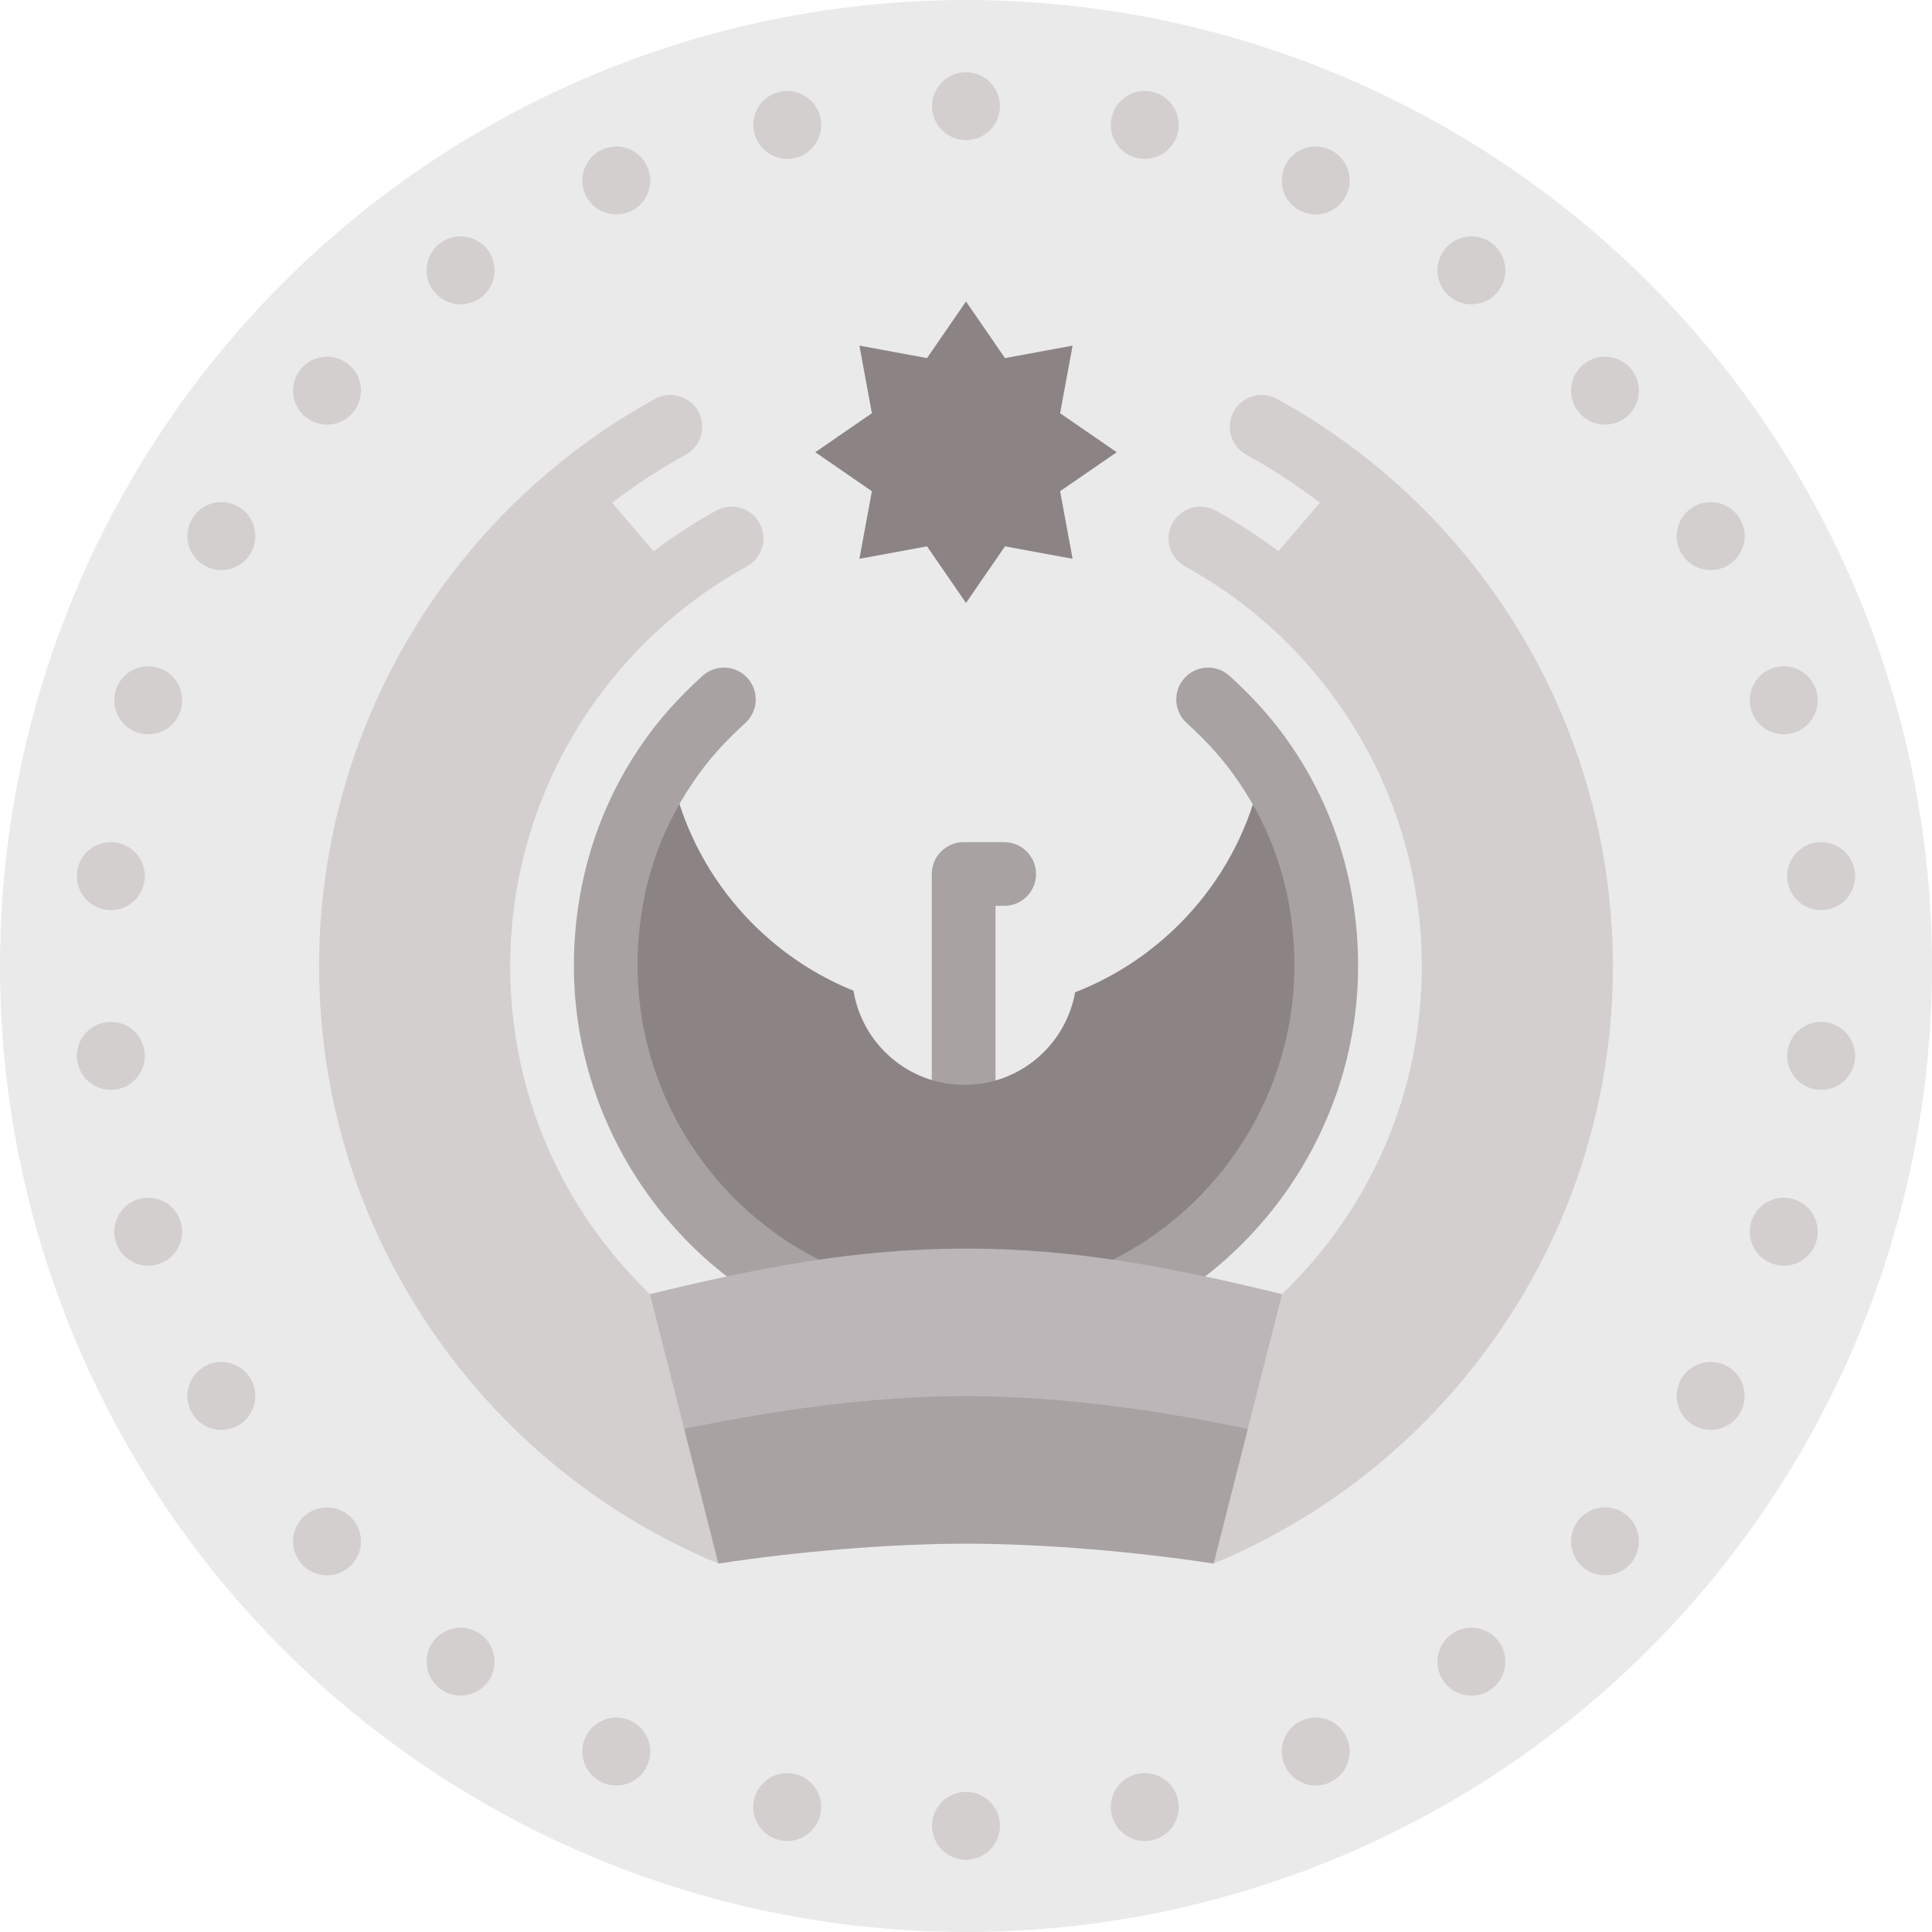 <?xml version="1.0" encoding="iso-8859-1"?>
<!-- Uploaded to: SVG Repo, www.svgrepo.com, Generator: SVG Repo Mixer Tools -->
<svg height="800px" width="800px" version="1.1" id="Layer_1" xmlns="http://www.w3.org/2000/svg" xmlns:xlink="http://www.w3.org/1999/xlink" 
	 viewBox="0 0 512 512" xml:space="preserve">
<circle style="fill:#EBEAEA;" cx="256" cy="256" r="256"/>
<g>
	<path style="fill:#D2CFCE;" d="M256,37.134c4.964,0,9.002-4.039,9.002-9.002S260.964,19.13,256,19.13
		c-4.964,0-9.002,4.039-9.002,9.002S251.036,37.134,256,37.134z"/>
	<path style="fill:#D2CFCE;" d="M208.623,42.113c0.629,0,1.26-0.066,1.868-0.196c2.354-0.498,4.373-1.886,5.683-3.905
		c1.311-2.019,1.757-4.427,1.254-6.78c-0.881-4.128-4.583-7.124-8.803-7.124c-0.629,0-1.26,0.066-1.876,0.198
		c-2.353,0.501-4.369,1.888-5.678,3.907c-1.308,2.016-1.752,4.422-1.256,6.748C200.684,39.106,204.388,42.113,208.623,42.113z"/>
	<path style="fill:#D2CFCE;" d="M163.318,56.834c1.27,0,2.504-0.262,3.654-0.775c2.2-0.977,3.887-2.751,4.75-4.998
		c0.863-2.245,0.799-4.69-0.178-6.889c-1.444-3.245-4.672-5.343-8.226-5.343c-1.27,0-2.504,0.262-3.665,0.78
		c-4.53,2.02-6.577,7.35-4.561,11.883C156.536,54.738,159.765,56.834,163.318,56.834z"/>
	<path style="fill:#D2CFCE;" d="M122.063,80.653c1.91,0,3.737-0.592,5.293-1.721c4.013-2.918,4.905-8.557,1.994-12.566
		c-1.688-2.328-4.412-3.718-7.288-3.718c-1.91,0-3.737,0.592-5.284,1.714c-1.951,1.414-3.233,3.506-3.609,5.887
		c-0.375,2.381,0.203,4.764,1.606,6.684C116.463,79.262,119.187,80.653,122.063,80.653z"/>
	<path style="fill:#D2CFCE;" d="M54.158,149.862c1.367,0.79,2.925,1.206,4.502,1.206c3.21,0,6.2-1.728,7.789-4.489
		c1.206-2.083,1.529-4.51,0.909-6.836c-0.62-2.326-2.111-4.269-4.196-5.473c-1.367-0.79-2.925-1.206-4.502-1.206
		c-3.21,0-6.2,1.728-7.789,4.489c-1.206,2.083-1.529,4.51-0.909,6.836S52.073,148.658,54.158,149.862z"/>
	<path style="fill:#D2CFCE;" d="M42.068,177.024c-0.9-0.293-1.838-0.442-2.785-0.442c-3.916,0-7.358,2.505-8.563,6.232
		c-0.739,2.284-0.546,4.719,0.544,6.859c1.095,2.146,2.958,3.736,5.236,4.473c0.901,0.293,1.839,0.442,2.786,0.442
		c3.904,0,7.341-2.494,8.563-6.232c0.739-2.284,0.546-4.719-0.544-6.859C46.211,179.351,44.347,177.761,42.068,177.024z"/>
	<path style="fill:#D2CFCE;" d="M28.442,241.135c0.293,0.03,0.644,0.048,0.937,0.048c4.629,0,8.479-3.473,8.952-8.048
		c0.255-2.393-0.439-4.743-1.951-6.615c-1.516-1.872-3.668-3.042-6.046-3.29c-0.298-0.032-0.657-0.051-0.956-0.051
		c-4.628,0-8.477,3.473-8.949,8.048c-0.255,2.393,0.438,4.742,1.951,6.614C23.893,239.713,26.046,240.882,28.442,241.135z"/>
	<path style="fill:#D2CFCE;" d="M36.38,285.48c1.513-1.872,2.207-4.221,1.953-6.586c-0.475-4.605-4.324-8.077-8.954-8.077
		c-0.295,0-0.648,0.019-0.941,0.049c-2.395,0.252-4.546,1.421-6.06,3.293c-1.515,1.872-2.207,4.221-1.955,6.584
		c0.476,4.606,4.324,8.078,8.953,8.078c0.294,0,0.647-0.019,0.938-0.048C32.712,288.52,34.864,287.351,36.38,285.48z"/>
	<path style="fill:#D2CFCE;" d="M39.286,317.413c-0.947,0-1.885,0.149-2.772,0.438c-2.292,0.742-4.156,2.332-5.251,4.477
		c-1.09,2.139-1.284,4.574-0.544,6.859c1.205,3.727,4.647,6.232,8.563,6.232c0.947,0,1.885-0.149,2.772-0.438
		c2.292-0.742,4.156-2.332,5.251-4.477c1.09-2.139,1.284-4.574,0.536-6.886C46.628,319.907,43.189,317.413,39.286,317.413z"/>
	<path style="fill:#D2CFCE;" d="M58.661,360.932c-1.578,0-3.135,0.417-4.502,1.206c-2.085,1.204-3.575,3.147-4.196,5.473
		c-0.621,2.326-0.298,4.753,0.897,6.814c1.601,2.783,4.591,4.511,7.802,4.511c1.578,0,3.135-0.417,4.502-1.206
		c2.085-1.204,3.575-3.147,4.196-5.473s0.298-4.753-0.897-6.814C64.861,362.66,61.87,360.932,58.661,360.932z"/>
	<path style="fill:#D2CFCE;" d="M86.661,399.471c-2.23,0-4.373,0.823-6.021,2.311c-3.69,3.321-3.99,9.024-0.67,12.713
		c1.705,1.894,4.143,2.98,6.691,2.98c2.227,0,4.366-0.82,6.029-2.318c3.681-3.322,3.977-9.021,0.667-12.699
		C91.654,400.56,89.212,399.471,86.661,399.471z"/>
	<path style="fill:#D2CFCE;" d="M127.347,433.061c-1.547-1.122-3.375-1.714-5.284-1.714c-2.876,0-5.6,1.39-7.269,3.692
		c-1.422,1.946-1.998,4.33-1.624,6.711c0.376,2.381,1.658,4.473,3.61,5.887c1.546,1.122,3.374,1.714,5.283,1.714
		c2.876,0,5.6-1.39,7.284-3.711C132.261,441.625,131.369,435.985,127.347,433.061z"/>
	<path style="fill:#D2CFCE;" d="M166.983,455.946c-1.161-0.518-2.395-0.78-3.665-0.78c-3.552,0-6.781,2.098-8.226,5.344
		c-2.017,4.531,0.029,9.862,4.561,11.882c1.161,0.518,2.395,0.78,3.665,0.78c3.552,0,6.781-2.098,8.226-5.344
		c0.977-2.198,1.041-4.643,0.178-6.888C170.858,458.692,169.172,456.918,166.983,455.946z"/>
	<path style="fill:#D2CFCE;" d="M210.498,470.084c-0.616-0.132-1.247-0.198-1.876-0.198c-4.236,0-7.94,3.008-8.803,7.126
		c-0.501,2.351-0.057,4.758,1.25,6.774c1.309,2.018,3.325,3.405,5.678,3.907c0.616,0.132,1.247,0.198,1.876,0.198
		c4.22,0,7.922-2.997,8.803-7.124c0.502-2.354,0.057-4.761-1.254-6.78C214.863,471.968,212.845,470.581,210.498,470.084z"/>
	<path style="fill:#D2CFCE;" d="M256,474.866c-4.964,0-9.002,4.039-9.002,9.002c0,4.964,4.039,9.002,9.002,9.002
		c4.964,0,9.002-4.039,9.002-9.002C265.002,478.905,260.964,474.866,256,474.866z"/>
	<path style="fill:#D2CFCE;" d="M303.377,469.887c-0.629,0-1.26,0.066-1.868,0.196c-2.354,0.499-4.373,1.886-5.683,3.905
		c-1.311,2.019-1.757,4.427-1.254,6.78c0.881,4.128,4.583,7.124,8.803,7.124c0.629,0,1.26-0.066,1.876-0.198
		c2.353-0.501,4.369-1.888,5.678-3.907c1.308-2.016,1.752-4.422,1.256-6.748C311.316,472.894,307.612,469.887,303.377,469.887z"/>
	<path style="fill:#D2CFCE;" d="M348.682,455.166c-1.27,0-2.504,0.262-3.654,0.775c-2.2,0.977-3.887,2.751-4.75,4.998
		c-0.863,2.245-0.799,4.69,0.178,6.889c1.444,3.245,4.672,5.343,8.226,5.343c1.27,0,2.504-0.262,3.665-0.78
		c4.53-2.02,6.577-7.35,4.561-11.883C355.464,457.262,352.235,455.166,348.682,455.166z"/>
	<path style="fill:#D2CFCE;" d="M389.937,431.347c-1.91,0-3.737,0.592-5.293,1.721c-4.013,2.918-4.905,8.557-1.994,12.566
		c1.688,2.328,4.412,3.718,7.288,3.718c1.91,0,3.737-0.592,5.284-1.714c1.951-1.414,3.233-3.506,3.609-5.887
		c0.375-2.381-0.203-4.764-1.606-6.684C395.537,432.738,392.813,431.347,389.937,431.347z"/>
	<path style="fill:#D2CFCE;" d="M431.37,401.789c-1.658-1.496-3.799-2.318-6.029-2.318c-2.552,0-4.994,1.088-6.692,2.98
		c-3.315,3.684-3.019,9.385,0.67,12.713c1.656,1.49,3.794,2.311,6.022,2.311c2.549,0,4.987-1.086,6.692-2.98
		C435.351,410.806,435.05,405.102,431.37,401.789z"/>
	<path style="fill:#D2CFCE;" d="M457.842,362.138c-1.367-0.79-2.925-1.206-4.502-1.206c-3.21,0-6.2,1.728-7.789,4.489
		c-1.206,2.083-1.529,4.51-0.909,6.836s2.111,4.269,4.196,5.473c1.367,0.79,2.925,1.206,4.502,1.206c3.21,0,6.2-1.728,7.789-4.489
		c1.206-2.083,1.529-4.51,0.909-6.836C461.418,365.286,459.927,363.342,457.842,362.138z"/>
	<path style="fill:#D2CFCE;" d="M475.499,317.854c-0.901-0.293-1.839-0.442-2.786-0.442c-3.904,0-7.341,2.494-8.563,6.232
		c-0.739,2.284-0.546,4.719,0.543,6.859c1.095,2.146,2.958,3.736,5.237,4.473c0.9,0.293,1.838,0.442,2.785,0.442
		c3.916,0,7.358-2.505,8.563-6.232c0.739-2.284,0.546-4.719-0.544-6.859C479.642,320.181,477.778,318.591,475.499,317.854z"/>
	<path style="fill:#D2CFCE;" d="M483.558,270.865c-0.293-0.03-0.644-0.048-0.937-0.048c-4.629,0-8.479,3.471-8.952,8.048
		c-0.255,2.393,0.439,4.743,1.951,6.615c1.516,1.872,3.668,3.042,6.046,3.29c0.298,0.032,0.657,0.051,0.956,0.051
		c4.628,0,8.478-3.473,8.949-8.048c0.255-2.393-0.438-4.742-1.951-6.614C488.107,272.287,485.954,271.118,483.558,270.865z"/>
	<path style="fill:#D2CFCE;" d="M475.62,226.52c-1.513,1.872-2.207,4.221-1.953,6.587c0.475,4.605,4.324,8.076,8.954,8.076
		c0.295,0,0.648-0.019,0.941-0.05c2.395-0.252,4.546-1.421,6.06-3.293c1.515-1.872,2.207-4.221,1.955-6.584
		c-0.475-4.606-4.324-8.078-8.953-8.078c-0.294,0-0.647,0.019-0.939,0.048C479.288,223.48,477.136,224.649,475.62,226.52z"/>
	<path style="fill:#D2CFCE;" d="M472.714,194.587c0.947,0,1.885-0.149,2.772-0.438c2.292-0.742,4.156-2.332,5.25-4.477
		c1.09-2.139,1.284-4.574,0.544-6.859c-1.205-3.727-4.647-6.232-8.563-6.232c-0.947,0-1.885,0.149-2.772,0.438
		c-2.292,0.742-4.156,2.332-5.251,4.477c-1.09,2.139-1.284,4.574-0.536,6.886C465.372,192.093,468.811,194.587,472.714,194.587z"/>
	<path style="fill:#D2CFCE;" d="M453.339,133.064c-1.578,0-3.135,0.417-4.502,1.206c-2.085,1.204-3.575,3.147-4.196,5.473
		c-0.621,2.326-0.298,4.753,0.897,6.814c1.601,2.783,4.591,4.511,7.802,4.511c1.578,0,3.135-0.417,4.502-1.206
		c2.085-1.204,3.575-3.147,4.196-5.473s0.298-4.753-0.897-6.814C459.54,134.792,456.55,133.064,453.339,133.064z"/>
	<path style="fill:#D2CFCE;" d="M425.339,112.529c2.23,0,4.373-0.823,6.021-2.311c3.69-3.321,3.99-9.024,0.67-12.713
		c-1.705-1.894-4.143-2.98-6.691-2.98c-2.227,0-4.366,0.82-6.029,2.318c-3.681,3.322-3.977,9.021-0.667,12.699
		C420.346,111.44,422.788,112.529,425.339,112.529z"/>
	<path style="fill:#D2CFCE;" d="M93.358,109.541c3.309-3.677,3.013-9.377-0.667-12.699c-1.664-1.498-3.802-2.318-6.029-2.318
		c-2.549,0-4.987,1.086-6.691,2.98c-3.321,3.69-3.021,9.394,0.67,12.713c1.649,1.488,3.79,2.311,6.021,2.311
		C89.212,112.529,91.654,111.44,93.358,109.541z"/>
	<path style="fill:#D2CFCE;" d="M384.653,78.939c1.547,1.122,3.375,1.714,5.284,1.714c2.876,0,5.6-1.39,7.269-3.692
		c1.422-1.946,1.998-4.33,1.624-6.711c-0.376-2.381-1.658-4.473-3.61-5.887c-1.546-1.122-3.374-1.714-5.283-1.714
		c-2.876,0-5.6,1.39-7.284,3.711C379.739,70.375,380.631,76.015,384.653,78.939z"/>
	<path style="fill:#D2CFCE;" d="M345.017,56.054c1.161,0.518,2.395,0.78,3.665,0.78c3.552,0,6.781-2.098,8.226-5.344
		c2.017-4.531-0.029-9.862-4.561-11.882c-1.161-0.518-2.395-0.78-3.665-0.78c-3.553,0-6.781,2.098-8.226,5.344
		c-0.977,2.198-1.041,4.643-0.178,6.888C341.142,53.308,342.828,55.082,345.017,56.054z"/>
	<path style="fill:#D2CFCE;" d="M301.502,41.916c0.616,0.132,1.247,0.198,1.876,0.198c4.236,0,7.94-3.008,8.803-7.126
		c0.501-2.351,0.057-4.758-1.25-6.774c-1.309-2.018-3.325-3.405-5.678-3.907c-0.616-0.132-1.247-0.198-1.876-0.198
		c-4.22,0-7.922,2.997-8.803,7.124c-0.502,2.354-0.057,4.761,1.254,6.78C297.137,40.032,299.155,41.419,301.502,41.916z"/>
</g>
<path style="fill:#A8A2A2;" d="M266.127,223.179h-10.752c-4.662,0-8.44,3.779-8.44,8.44v78.392h16.879v-69.953h2.312
	c4.662,0,8.44-3.779,8.44-8.44C274.567,226.958,270.789,223.179,266.127,223.179z"/>
<path style="fill:#8C8484;" d="M296.978,342.225c32.196-15.362,54.496-48.239,54.496-86.225c0-19.974-6.177-38.527-16.704-53.873
	c-4.821,27.898-24.141,50.833-49.851,60.833c-2.499,14.036-14.805,24.648-29.542,24.544c-14.732-0.104-26.884-10.883-29.19-24.946
	c-25.287-10.234-44.143-33.032-48.855-60.574c-10.588,15.372-16.805,33.978-16.805,54.013c0,37.99,22.305,70.87,54.506,86.23
	L296.978,342.225z"/>
<g>
	<path style="fill:#A8A2A2;" d="M168.966,256c0-18.146,4.993-34.597,14.88-48.952c3.612-5.343,7.956-10.25,13.671-15.446
		c3.449-3.136,3.703-8.473,0.568-11.922c-3.135-3.449-8.472-3.703-11.922-0.568c-6.644,6.039-11.976,12.084-16.259,18.421
		c-11.656,16.923-17.816,37.14-17.816,58.466c0,39.823,23.281,76.66,59.313,93.848l7.266-15.235
		C188.475,320.212,168.966,289.354,168.966,256z"/>
	<path style="fill:#A8A2A2;" d="M343.034,256c0-18.146-4.993-34.597-14.88-48.952c-3.612-5.343-7.956-10.25-13.671-15.446
		c-3.449-3.136-3.703-8.473-0.568-11.922c3.135-3.449,8.472-3.703,11.922-0.568c6.644,6.039,11.976,12.084,16.259,18.421
		c11.656,16.923,17.816,37.14,17.816,58.466c0,39.823-23.281,76.66-59.313,93.848l-7.266-15.235
		C323.525,320.212,343.034,289.354,343.034,256z"/>
</g>
<polygon style="fill:#8C8484;" points="256,79.895 266.332,94.897 284.247,91.595 280.945,109.509 295.947,119.842 280.945,130.174 
	284.247,148.088 266.332,144.787 256,159.789 245.668,144.787 227.753,148.088 231.055,130.174 216.053,119.842 231.055,109.509 
	227.753,91.595 245.668,94.897 "/>
<g>
	<path style="fill:#D2CFCE;" d="M201.273,138.632c-2.248-4.084-7.378-5.572-11.464-3.324c-5.84,3.215-11.379,6.826-16.609,10.771
		l-10.969-12.841c6.119-4.68,12.617-8.955,19.491-12.739c4.083-2.248,5.57-7.381,3.323-11.463
		c-2.247-4.083-7.377-5.571-11.464-3.324C118.676,135.935,84.568,193.523,84.568,256c0,34.499,10.248,67.784,29.639,96.258
		c18.917,27.781,45.255,49.26,76.166,62.114l12.66-34.828l-30.786-36.586c-23.886-23.014-37.041-53.896-37.041-86.958
		c0-35.565,15.7-68.88,42.138-91.603c0.081-0.064,0.164-0.122,0.242-0.189c0.104-0.089,0.195-0.186,0.293-0.277
		c6.139-5.215,12.848-9.862,20.069-13.836C202.033,147.846,203.521,142.714,201.273,138.632z"/>
	<path style="fill:#D2CFCE;" d="M310.727,138.632c2.248-4.084,7.378-5.572,11.464-3.324c5.84,3.215,11.379,6.826,16.609,10.771
		l10.969-12.841c-6.119-4.68-12.617-8.955-19.491-12.739c-4.082-2.248-5.57-7.381-3.323-11.463
		c2.247-4.083,7.377-5.571,11.464-3.324c54.904,30.224,89.013,87.811,89.013,150.288c0,34.499-10.248,67.784-29.639,96.258
		c-18.917,27.781-45.255,49.26-76.166,62.114l-13.665-34.828l31.791-36.586c23.886-23.014,37.041-53.896,37.041-86.958
		c0-35.565-15.7-68.88-42.138-91.603c-0.081-0.064-0.164-0.122-0.242-0.189c-0.104-0.089-0.195-0.186-0.293-0.277
		c-6.139-5.215-12.848-9.862-20.069-13.836C309.967,147.846,308.479,142.714,310.727,138.632z"/>
</g>
<path style="fill:#BCB6B8;" d="M256,330.887c-29.111,0-54.767,5.008-83.754,12.074l9.07,35.705h149.369l9.07-35.705
	C310.767,335.895,285.111,330.887,256,330.887z"/>
<path style="fill:#A8A2A2;" d="M330.684,378.666l-9.058,35.705c-20.39-3.162-45.405-5.278-65.626-5.278s-45.236,2.116-65.626,5.278
	l-9.058-35.705c24.689-5.109,50.018-8.676,74.684-8.676S305.996,373.557,330.684,378.666z"/>
</svg>